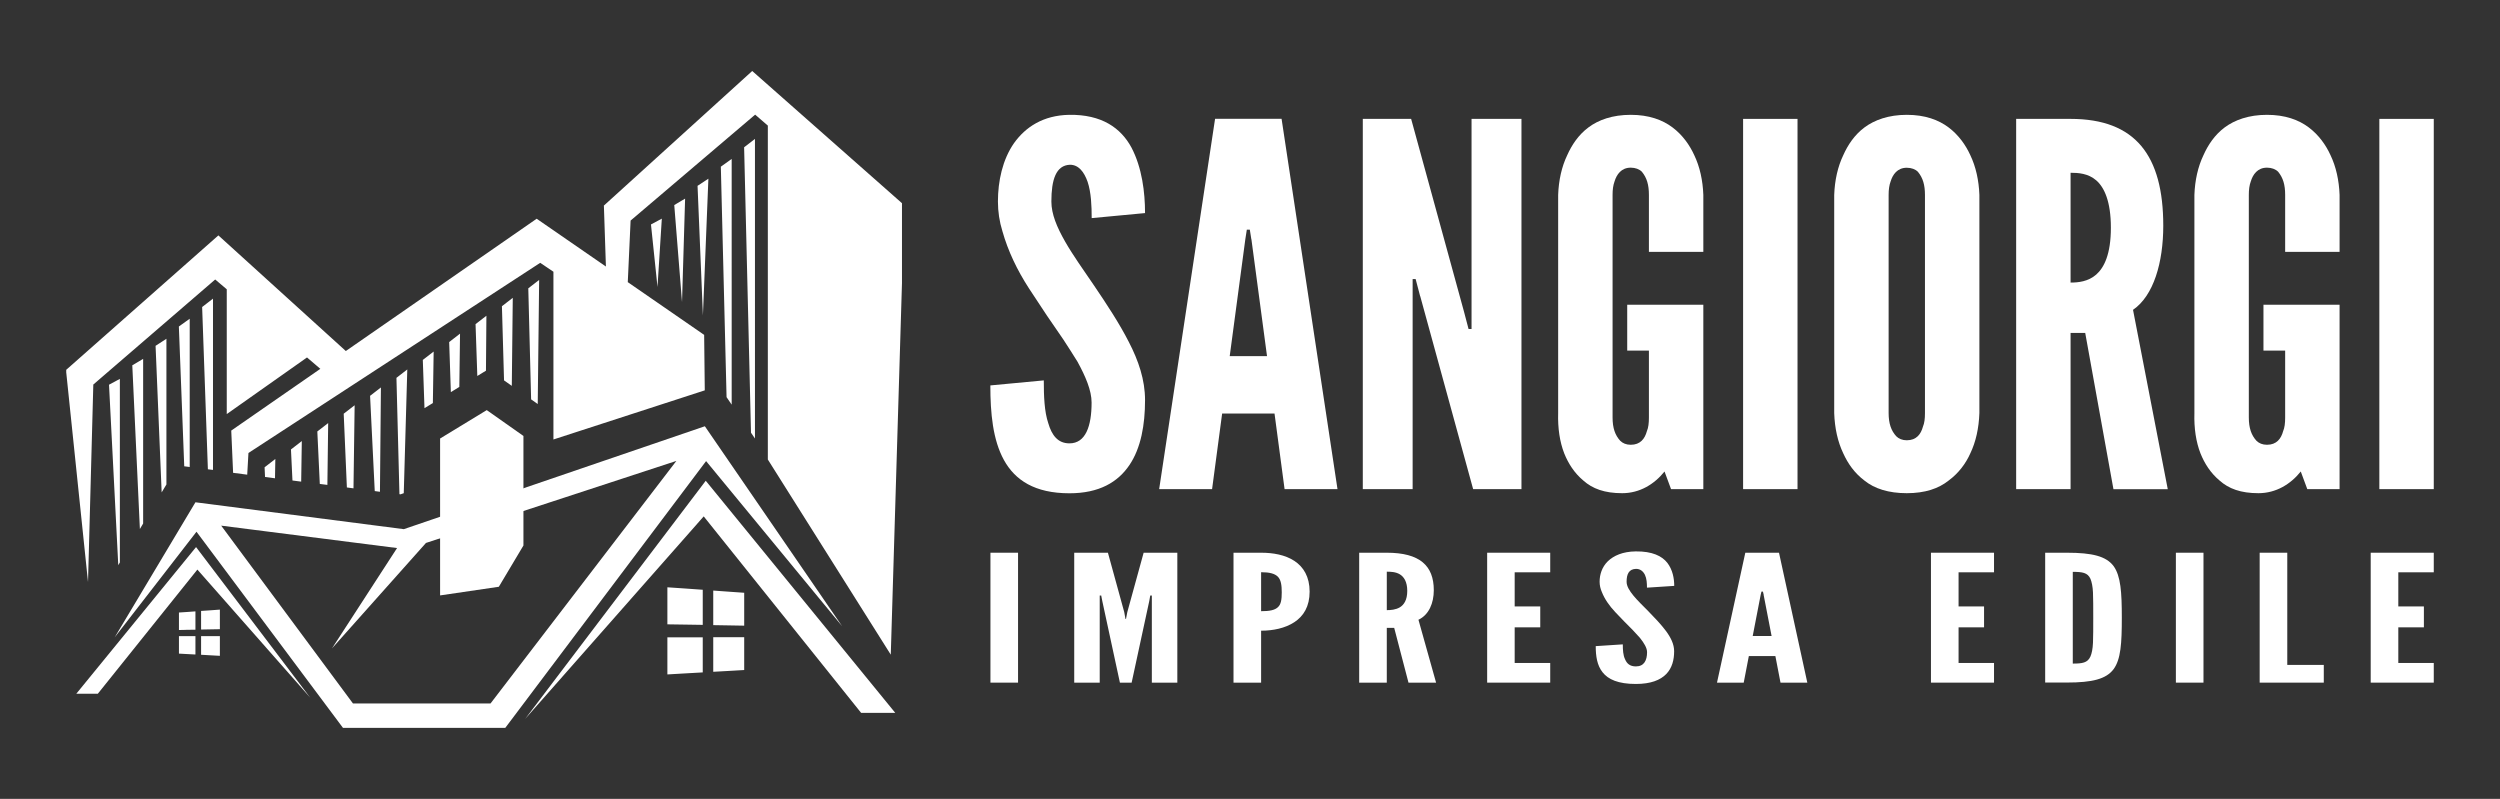 <svg xmlns="http://www.w3.org/2000/svg" id="Livello_1" data-name="Livello 1" viewBox="0 0 283.46 90.58"><rect x="0" y="0" width="283.46" height="90.58" fill="#333333" stroke="none"/><defs><style>      .cls-1, .cls-2 {        fill: #fff;      }      .cls-2 {        fill-rule: evenodd;      }    </style></defs><g><path class="cls-1" d="M30,52.98l.05,1.1,1.13,.15,.04-2.19-1.23,.95Zm2.99-2.03l.17,3.53,.99,.13,.07-4.6-1.23,.95Zm2.99-2.03l.28,5.95,.86,.11,.09-7.01-1.23,.95Zm2.99-2.02l.36,8.37,.75,.1,.13-9.42-1.23,.95Zm2.99-2.03l.53,10.81,.59,.08,.11-11.83-1.23,.95Zm-29.6-1.25l1.05,20.46,.18-.31v-20.81l-1.23,.66Zm32.59-.78l.34,13.19,.12,.02,.37-.13,.4-14.03-1.23,.95Zm-29.95-1.42l.86,18.56,.37-.62v-18.67l-1.23,.73Zm32.94-.61l.19,5.47,.95-.58,.09-5.84-1.23,.95Zm-30.3-1.59l.69,16.61,.54-.9v-16.52l-1.23,.8Zm33.29-.44l.19,5.68,.96-.59,.08-6.04-1.23,.95Zm-30.65-1.76l.61,15.85,.62,.08v-16.81l-1.23,.88Zm33.64-.27l.2,5.88,.98-.6,.05-6.23-1.23,.95Zm-31-1.93l.65,18.39,.58,.07v-19.42l-1.23,.95Zm33.99-.1l.24,8.41,.88,.62,.11-9.98-1.23,.95Zm2.99-2.03l.32,12.59,.75,.53,.16-14.07-1.23,.95Zm13.91-7.24l.74,7.09,.49-7.75-1.23,.66Zm2.64-2.2l.88,11.01,.35-11.74-1.23,.73Zm2.64-2.19l.61,14.7,.62-15.5-1.23,.81Zm2.64-2.2l.65,26.17,.58,.85V18.02l-1.23,.88Zm2.64-2.2l.78,32.4,.45,.66V15.75l-1.23,.95Zm-15.9,6.63l.23,6.93-7.85-5.42-21.64,15-14.45-13.11L7.51,41.93v.29l2.47,23.78,.6-22.4,13.82-11.91,1.31,1.11v14.15l9.1-6.42,1.51,1.29-10.1,7,.21,4.79,1.6,.21,.14-2.46L61.25,29.8l1.5,1.01v19.02l17.16-5.57-.07-6.29-8.66-5.98,.32-6.98,14.12-12.01,1.44,1.24V52.1l13.94,22.13,1.27-42.13v-9.06l-16.98-14.99-16.84,15.28Z"></path><path class="cls-1" d="M48.3,61.56l28.39-9.3-21.07,27.5h-15.6l-14.94-20.16,19.94,2.54-7.38,11.38,10.66-11.96Zm-2.5-1.56l-23.64-3.05-9.16,15.32,9.28-11.98,16.61,22.24h18.4l22.77-30.25,15.43,18.73-15.57-22.68-34.11,11.66Z"></path><g><path class="cls-2" d="M75.67,66.59c.7,.05,1.39,.1,2.06,.14,.66,.05,1.31,.09,1.95,.14v3.98c-.64-.01-1.29-.02-1.95-.03-.67-.01-1.36-.02-2.06-.03v-4.2Zm0,5.67c.7,0,1.39,0,2.06,0,.66,0,1.31,0,1.95,0v3.98c-.64,.04-1.29,.07-1.95,.11-.67,.04-1.36,.08-2.06,.12v-4.19Zm5.2-.01c.61,0,1.21,0,1.8,0,.58,0,1.15,0,1.71,0v3.72c-.56,.03-1.13,.06-1.71,.1-.59,.03-1.19,.07-1.8,.1v-3.91Zm0-5.29c.61,.04,1.21,.08,1.8,.13,.58,.04,1.15,.08,1.71,.12v3.73c-.56,0-1.13-.02-1.71-.03-.59,0-1.19-.02-1.8-.03v-3.92"></path><path class="cls-2" d="M24.93,69.12c-.37,.03-.74,.05-1.09,.08-.35,.03-.7,.05-1.04,.07v2.11c.34,0,.69-.01,1.04-.02,.36,0,.72-.01,1.09-.02v-2.23Zm0,3.01c-.37,0-.74,0-1.09,0-.35,0-.7,0-1.04,0v2.11c.34,.02,.69,.04,1.04,.06,.36,.02,.72,.04,1.09,.06v-2.23Zm-2.77,0c-.32,0-.64,0-.96,0-.31,0-.61,0-.91,0v1.98c.3,.02,.6,.03,.91,.05,.31,.02,.63,.04,.96,.05v-2.08Zm0-2.81c-.32,.02-.64,.05-.96,.07-.31,.02-.61,.04-.91,.06v1.98c.3,0,.6,0,.91-.02,.31,0,.63,0,.96-.01v-2.08"></path><polygon class="cls-2" points="79.79 58.55 59.54 81.52 80.02 54.51 101.51 80.83 97.64 80.83 79.79 58.55"></polygon><polygon class="cls-2" points="22.38 64.58 35.17 79.1 22.23 62.03 8.65 78.66 11.09 78.66 22.38 64.58"></polygon><polygon class="cls-2" points="49.9 67.51 56.56 66.53 59.35 61.85 59.35 49.43 55.19 46.5 49.9 49.72 49.9 67.51"></polygon></g></g><g><g><path class="cls-1" d="M123.78,24.73c0-1.37-.06-2.91-.46-4.11-.4-1.14-1.03-1.94-2-1.94-1.6,.06-2.11,1.71-2.11,4.17,0,1.43,.63,2.91,1.54,4.51,.91,1.6,2.11,3.26,3.31,5.03,1.43,2.11,2.86,4.28,3.94,6.4,1.09,2.11,1.83,4.28,1.83,6.57,0,2.8-.46,5.43-1.77,7.37-1.31,1.94-3.43,3.2-6.8,3.2-3.94,0-6.17-1.49-7.43-3.77-1.26-2.29-1.54-5.31-1.54-8.46l6.06-.57c0,1.77,.06,3.54,.51,4.86,.4,1.37,1.09,2.28,2.4,2.28,1.83,0,2.51-1.94,2.51-4.63,0-1.37-.69-2.97-1.6-4.63-.51-.8-1.03-1.66-1.6-2.51-1.2-1.71-2.51-3.66-3.88-5.77s-2.4-4.28-3.03-6.51c-.34-1.09-.51-2.23-.51-3.37,0-2.29,.51-4.74,1.83-6.63,1.31-1.83,3.31-3.14,6.23-3.2,3.71-.06,5.88,1.49,7.08,3.71,1.2,2.28,1.54,5.08,1.54,7.43l-6.05,.57Z"></path><path class="cls-1" d="M131.43,55.46l6.34-41.99h7.54l6.34,41.99h-6l-1.14-8.57h-5.94l-1.14,8.57h-6Zm10.45-28.33l-.17-1.09h-.34l-.17,1.09-1.77,13.25h4.23l-1.77-13.25Z"></path><path class="cls-1" d="M161.02,33.58l-.51-1.94h-.34v23.82h-5.65V13.48h5.48l6,21.88,.51,1.94h.34V13.48h5.66V55.46h-5.48l-6-21.88Z"></path><path class="cls-1" d="M186.96,28.56v-6.46c0-1.14-.23-1.94-.8-2.63-.29-.29-.74-.46-1.26-.46-1.09,0-1.6,.8-1.83,1.54-.17,.46-.23,.97-.23,1.54v25.25c0,1.2,.29,2,.86,2.63,.29,.29,.69,.46,1.2,.46,1.09,0,1.6-.69,1.83-1.54,.17-.4,.23-.91,.23-1.54v-7.6h-2.46v-5.2h8.63v20.91h-3.66l-.74-2c-1.14,1.43-2.8,2.46-4.8,2.46s-3.37-.51-4.4-1.43c-1.03-.86-1.71-1.94-2.17-3.08-.51-1.31-.74-2.86-.69-4.57V22.1c.06-1.66,.4-3.2,1.03-4.51,.51-1.14,1.26-2.29,2.4-3.14,1.14-.86,2.74-1.43,4.8-1.43s3.6,.57,4.74,1.43,1.94,2,2.46,3.14c.63,1.31,.97,2.86,1.03,4.51v6.46h-6.17Z"></path><path class="cls-1" d="M197.64,13.48h6.17V55.46h-6.17V13.48Z"></path><path class="cls-1" d="M224.43,46.84c-.06,1.71-.4,3.26-1.03,4.57-.51,1.14-1.31,2.23-2.46,3.08-1.14,.91-2.68,1.43-4.74,1.43s-3.66-.51-4.8-1.43c-1.14-.86-1.88-1.94-2.4-3.08-.63-1.31-.97-2.86-1.03-4.57V22.1c.06-1.66,.4-3.2,1.03-4.51,.51-1.14,1.26-2.29,2.4-3.14s2.74-1.43,4.8-1.43,3.6,.57,4.74,1.43c1.14,.86,1.94,2,2.46,3.14,.63,1.31,.97,2.86,1.03,4.51v24.73Zm-6.17-24.73c0-1.14-.23-1.94-.8-2.63-.29-.29-.74-.46-1.26-.46-1.09,0-1.6,.8-1.83,1.54-.17,.46-.23,.97-.23,1.54v24.73c0,1.2,.29,2,.86,2.63,.29,.29,.69,.46,1.2,.46,1.09,0,1.6-.69,1.83-1.54,.17-.4,.23-.91,.23-1.54V22.1Z"></path><path class="cls-1" d="M239.63,55.46l-3.2-17.71h-1.66v17.71h-6.17V13.48h6.17c7.37,0,10.51,4.17,10.51,12.11,0,4.17-1.09,7.94-3.43,9.54l3.94,20.34h-6.17Zm-4.86-23.42c.86,0,2-.11,2.91-.91s1.66-2.34,1.66-5.31-.74-4.57-1.66-5.37-2.06-.86-2.91-.86v12.45Z"></path><path class="cls-1" d="M259.1,28.56v-6.46c0-1.14-.23-1.94-.8-2.63-.29-.29-.74-.46-1.26-.46-1.09,0-1.6,.8-1.83,1.54-.17,.46-.23,.97-.23,1.54v25.25c0,1.2,.29,2,.86,2.63,.29,.29,.69,.46,1.2,.46,1.09,0,1.6-.69,1.83-1.54,.17-.4,.23-.91,.23-1.54v-7.6h-2.46v-5.2h8.63v20.91h-3.66l-.74-2c-1.14,1.43-2.8,2.46-4.8,2.46s-3.37-.51-4.4-1.43c-1.03-.86-1.71-1.94-2.17-3.08-.51-1.31-.74-2.86-.69-4.57V22.1c.06-1.66,.4-3.2,1.03-4.51,.51-1.14,1.26-2.29,2.4-3.14s2.74-1.43,4.8-1.43,3.6,.57,4.74,1.43c1.14,.86,1.94,2,2.46,3.14,.63,1.31,.97,2.86,1.03,4.51v6.46h-6.17Z"></path><path class="cls-1" d="M269.78,13.48h6.17V55.46h-6.17V13.48Z"></path></g><g><path class="cls-1" d="M139.86,62.67h3.13c1.36,0,2.72,.24,3.76,.92,1.04,.68,1.74,1.8,1.74,3.49s-.69,2.78-1.74,3.47c-1.04,.68-2.4,.96-3.76,.96v5.89h-3.13v-14.73Zm3.13,6.63c.96,0,1.56-.12,1.91-.46,.35-.32,.43-.86,.43-1.68s-.09-1.4-.43-1.76c-.35-.36-.95-.52-1.91-.52v4.43Z"></path><path class="cls-1" d="M159.7,77.4l-1.62-6.21h-.84v6.21h-3.13v-14.73h3.13c3.73,0,5.33,1.46,5.33,4.25,0,1.46-.55,2.79-1.74,3.35l2,7.13h-3.13Zm-2.46-8.22c.43,0,1.01-.04,1.48-.32,.46-.28,.84-.82,.84-1.86s-.38-1.6-.84-1.88c-.46-.28-1.04-.3-1.48-.3v4.37Z"></path><polygon class="cls-1" points="168.62 62.67 175.77 62.67 175.77 64.89 171.74 64.89 171.74 68.76 174.64 68.76 174.64 71.13 171.74 71.13 171.74 75.17 175.77 75.17 175.77 77.4 168.62 77.4 168.62 62.67"></polygon><path class="cls-1" d="M186.74,66.62c0-.48-.03-1.02-.23-1.44-.2-.4-.52-.68-1.01-.68-.81,.02-1.07,.6-1.07,1.46,0,.5,.32,1.02,.78,1.58,.46,.56,1.07,1.14,1.68,1.76,.72,.74,1.45,1.5,2,2.24s.93,1.5,.93,2.3c0,.98-.23,1.9-.9,2.59-.67,.68-1.74,1.12-3.45,1.12-2,0-3.13-.52-3.76-1.32-.64-.8-.78-1.86-.78-2.97l3.07-.2c0,.62,.03,1.24,.26,1.7,.2,.48,.55,.8,1.22,.8,.93,0,1.27-.68,1.27-1.62,0-.48-.35-1.04-.81-1.62-.26-.28-.52-.58-.81-.88-.61-.6-1.27-1.28-1.97-2.02-.7-.74-1.22-1.5-1.53-2.28-.17-.38-.26-.78-.26-1.18,0-.8,.26-1.66,.93-2.32,.67-.64,1.68-1.1,3.16-1.12,1.88-.02,2.98,.52,3.59,1.3,.61,.8,.78,1.78,.78,2.61l-3.07,.2Z"></path><path class="cls-1" d="M194.68,77.4l3.21-14.73h3.82l3.21,14.73h-3.04l-.58-3.01h-3.01l-.58,3.01h-3.04Zm5.3-9.94l-.09-.38h-.17l-.09,.38-.9,4.65h2.14l-.9-4.65Z"></path><polygon class="cls-1" points="218.94 62.67 226.09 62.67 226.09 64.89 222.07 64.89 222.07 68.76 224.96 68.76 224.96 71.13 222.07 71.13 222.07 75.17 226.09 75.17 226.09 77.4 218.94 77.4 218.94 62.67"></polygon><path class="cls-1" d="M231.89,77.4v-14.73h2.46c2.9,0,4.46,.4,5.3,1.52,.81,1.12,.93,2.97,.93,5.85s-.11,4.71-.93,5.83c-.84,1.12-2.4,1.52-5.3,1.52h-2.46Zm3.13-2.16c1.07,0,1.68-.08,2-.8,.15-.34,.26-.86,.29-1.56,.03-.7,.03-1.64,.03-2.85s0-2.14-.03-2.85c-.03-.68-.14-1.2-.29-1.56-.32-.7-.93-.78-2-.78v10.4Z"></path><rect class="cls-1" x="246.71" y="62.67" width="3.13" height="14.73"></rect><polygon class="cls-1" points="256.21 62.67 259.34 62.67 259.34 75.39 263.48 75.39 263.48 77.4 256.21 77.4 256.21 62.67"></polygon><polygon class="cls-1" points="268.8 62.67 275.95 62.67 275.95 64.89 271.93 64.89 271.93 68.76 274.83 68.76 274.83 71.13 271.93 71.13 271.93 75.17 275.95 75.17 275.95 77.4 268.8 77.4 268.8 62.67"></polygon><polygon class="cls-1" points="126.98 77.4 124.98 68.14 124.86 67.52 124.69 67.52 124.69 77.4 121.8 77.4 121.8 62.67 125.62 62.67 127.47 69.4 127.61 70.18 127.67 70.18 127.82 69.4 129.67 62.67 133.49 62.67 133.49 77.4 130.6 77.4 130.6 67.52 130.42 67.52 130.31 68.14 128.31 77.4 126.98 77.4"></polygon><rect class="cls-1" x="112.3" y="62.67" width="3.13" height="14.73"></rect></g></g></svg>